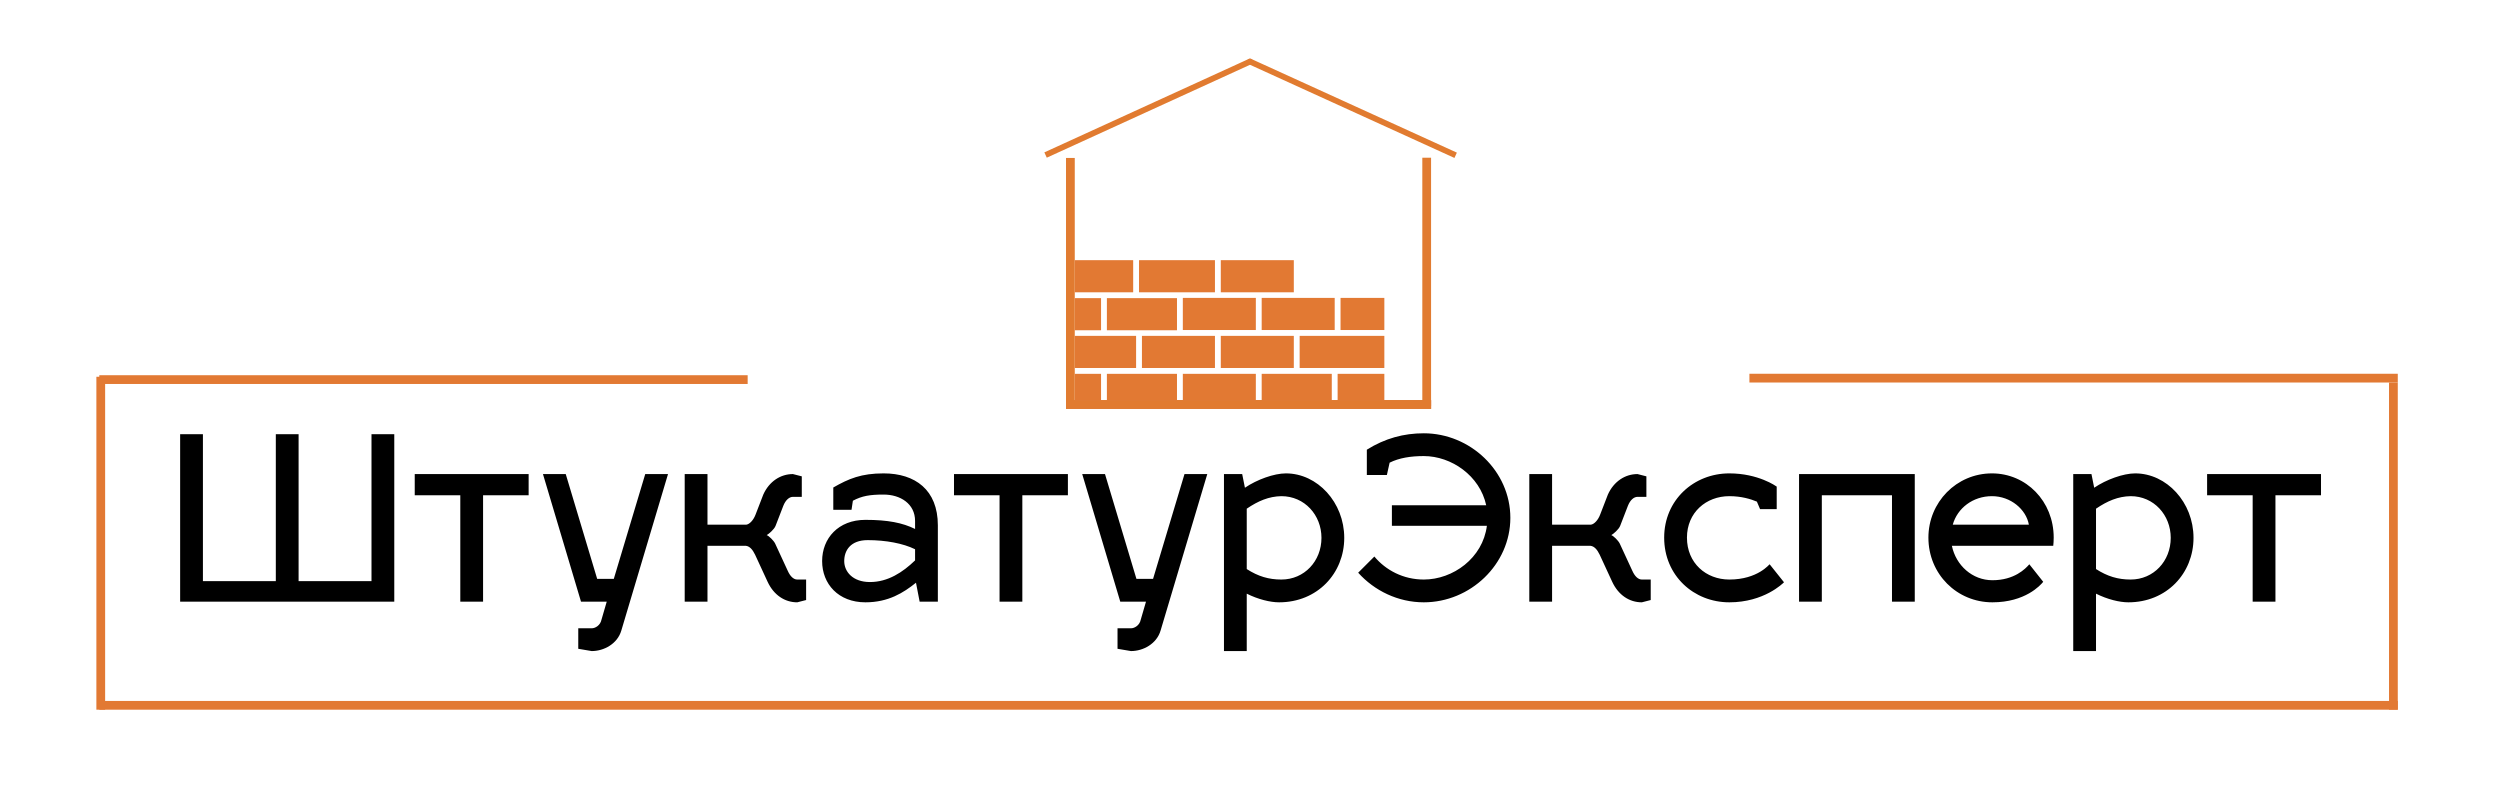 <?xml version="1.0" encoding="UTF-8"?> <svg xmlns="http://www.w3.org/2000/svg" width="856" height="278" viewBox="0 0 856 278" fill="none"><path d="M94.44 198.98V148.67H102.24V198.98H127.2V148.67H135V206H61.68V148.67H69.48V198.98H94.44ZM165.405 206H157.605V169.574H142.005V162.32H181.005V169.574H165.405V206ZM198.933 206L185.907 162.32H193.707L204.471 198.2H210.165L220.929 162.32H228.729L212.739 215.906C211.413 220.43 206.811 222.926 202.599 222.926L197.997 222.146V215.126H202.599C203.847 215.126 205.563 214.112 205.953 212.162L207.747 206H198.933ZM255.423 186.89H242.241V206H234.441V162.32H242.241V179.636H255.579C256.671 179.48 257.997 178.076 258.699 176.204L261.351 169.34C263.379 164.816 267.279 162.32 271.491 162.32L274.533 163.1V170.12H271.491C270.243 170.12 268.995 171.212 268.215 173.162L265.563 180.026C265.095 181.274 263.223 182.834 262.521 183.224C263.223 183.458 264.861 185.018 265.407 186.11L269.697 195.392C270.555 197.342 271.725 198.434 272.973 198.434H276.015V205.454L272.973 206.234C268.683 206.234 264.939 203.738 262.833 199.214L258.543 189.932C257.685 188.138 256.671 187.046 255.423 186.89ZM281.497 192.116C281.497 184.316 287.035 177.998 296.317 177.998C304.039 177.998 309.031 179.012 313.321 181.118V178.388C313.321 172.46 308.251 169.34 302.557 169.34C297.799 169.34 295.147 169.808 292.027 171.446L291.559 174.566H285.319V166.922C290.623 163.88 294.913 162.086 302.557 162.086C313.321 162.086 321.121 167.702 321.121 179.87V206H314.881L313.633 199.526C309.343 202.958 304.195 206.234 296.317 206.234C287.035 206.234 281.497 199.916 281.497 192.116ZM289.063 192.116C289.063 195.704 291.949 199.292 297.877 199.292C304.039 199.292 309.109 195.938 313.321 191.882V188.06C309.187 186.032 303.259 184.94 297.097 184.94C291.169 184.94 289.063 188.528 289.063 192.116ZM350.048 206H342.248V169.574H326.648V162.32H365.648V169.574H350.048V206ZM383.576 206L370.55 162.32H378.35L389.114 198.2H394.808L405.572 162.32H413.372L397.382 215.906C396.056 220.43 391.454 222.926 387.242 222.926L382.64 222.146V215.126H387.242C388.49 215.126 390.206 214.112 390.596 212.162L392.39 206H383.576ZM440.301 162.086C451.065 162.086 460.269 171.992 460.269 184.16C460.269 196.328 451.065 206.234 437.961 206.234C434.919 206.234 430.785 205.22 426.885 203.27V222.926H419.085V162.32H425.325L426.261 167C430.395 164.192 436.245 162.086 440.301 162.086ZM438.741 169.886C434.451 169.964 430.785 171.524 426.885 174.176V194.846C430.785 197.342 434.373 198.434 438.741 198.434C446.619 198.434 452.469 192.116 452.469 184.16C452.469 176.36 446.697 169.886 438.741 169.886ZM476.585 173.006H508.877C506.693 162.866 496.943 156.158 487.505 156.158C483.059 156.158 479.081 156.782 475.805 158.42L474.869 162.632H468.005V153.974C474.245 150.074 480.641 148.358 487.505 148.358C503.417 148.358 517.145 161.306 517.145 177.296C517.145 193.286 503.417 206.234 487.505 206.234C478.691 206.234 470.579 202.256 465.041 196.094L470.579 190.556C474.479 195.236 480.485 198.434 487.505 198.434C497.489 198.434 507.707 191.102 509.111 180.026H476.585V173.006ZM544.614 186.89H531.432V206H523.632V162.32H531.432V179.636H544.77C545.862 179.48 547.188 178.076 547.89 176.204L550.542 169.34C552.57 164.816 556.47 162.32 560.682 162.32L563.724 163.1V170.12H560.682C559.434 170.12 558.186 171.212 557.406 173.162L554.754 180.026C554.286 181.274 552.414 182.834 551.712 183.224C552.414 183.458 554.052 185.018 554.598 186.11L558.888 195.392C559.746 197.342 560.916 198.434 562.164 198.434H565.206V205.454L562.164 206.234C557.874 206.234 554.13 203.738 552.024 199.214L547.734 189.932C546.876 188.138 545.862 187.046 544.614 186.89ZM592.12 169.886C584.164 169.886 577.612 175.502 577.612 184.082C577.612 192.818 584.164 198.434 592.12 198.434C601.948 198.434 605.926 193.052 605.926 193.208L610.84 199.37C610.45 199.76 603.976 206.234 592.12 206.234C579.952 206.234 569.812 197.108 569.812 184.082C569.812 171.212 579.952 162.086 592.12 162.086C602.026 162.086 608.11 166.454 608.344 166.61V174.332H602.65L601.558 171.758C599.53 170.9 596.254 169.886 592.12 169.886ZM623.792 206H615.992V162.32H655.616V206H647.816V169.574H623.792V206ZM682.204 198.668C689.692 198.668 693.514 194.768 694.84 193.208L699.598 199.214C698.662 200.384 693.436 206.234 682.204 206.234C670.036 206.234 660.286 196.562 660.286 184.082C660.286 171.992 669.88 162.086 682.048 162.086C693.748 162.086 703.186 171.602 703.186 184.082C703.186 185.018 703.108 186.344 703.03 186.89H668.32C669.724 193.598 675.34 198.668 682.204 198.668ZM682.048 169.886C675.496 169.886 670.192 174.02 668.632 179.636H694.684C693.748 174.41 688.444 169.886 682.048 169.886ZM731.091 162.086C741.855 162.086 751.059 171.992 751.059 184.16C751.059 196.328 741.855 206.234 728.751 206.234C725.709 206.234 721.575 205.22 717.675 203.27V222.926H709.875V162.32H716.115L717.051 167C721.185 164.192 727.035 162.086 731.091 162.086ZM729.531 169.886C725.241 169.964 721.575 171.524 717.675 174.176V194.846C721.575 197.342 725.163 198.434 729.531 198.434C737.409 198.434 743.259 192.116 743.259 184.16C743.259 176.36 737.487 169.886 729.531 169.886ZM779.112 206H771.312V169.574H755.712V162.32H794.712V169.574H779.112V206Z" fill="black"></path><path d="M599 129.474H821" stroke="#E27933" stroke-width="3"></path><path d="M34 129.974H256" stroke="#E27933" stroke-width="3"></path><path d="M34.5 243V129" stroke="#E27933" stroke-width="3"></path><path d="M819.5 243V130.974" stroke="#E27933" stroke-width="3"></path><path d="M34 241.5H821" stroke="#E27933" stroke-width="3"></path><path d="M365 138.5H490" stroke="#D27F4D" stroke-width="3"></path><path d="M365 138.5H490" stroke="#D27F4D" stroke-width="3"></path><path d="M365 138.5H490" stroke="#E17B30" stroke-width="3"></path><path d="M388 89.082H368V100.082H388V89.082Z" fill="#E27933"></path><path d="M416 89.082H390V100.082H416V89.082Z" fill="#E27933"></path><path d="M443 89.082H418V100.082H443V89.082Z" fill="#E27933"></path><path d="M403 102.082H379V113.082H403V102.082Z" fill="#E27933"></path><path d="M389 115H368V126H389V115Z" fill="#E27933"></path><path d="M416 115H391V126H416V115Z" fill="#E27933"></path><path d="M443 115H418V126H443V115Z" fill="#E27933"></path><path d="M474 115H445V126H474V115Z" fill="#E27933"></path><path d="M456 128H432V137H456V128Z" fill="#E27933"></path><path d="M474 128H458V137H474V128Z" fill="#E27933"></path><path d="M474 102H459V113H474V102Z" fill="#E27933"></path><path d="M457 102H432V113H457V102Z" fill="#E27933"></path><path d="M430 102H405V113H430V102Z" fill="#E27933"></path><path d="M430 128H405V137H430V128Z" fill="#E27933"></path><path d="M403 128H379V137H403V128Z" fill="#E27933"></path><path d="M377 128H368V137H377V128Z" fill="#E27933"></path><path d="M377 102.082H368V113.082H377V102.082Z" fill="#E27933"></path><path d="M428.415 20.172C427.912 19.943 427.319 20.165 427.09 20.668C426.861 21.17 427.083 21.763 427.585 21.992L428.415 20.172ZM427.585 21.992L498.001 54.083L498.83 52.263L428.415 20.172L427.585 21.992Z" fill="#E17B30"></path><path d="M427.584 20.173C428.087 19.943 428.68 20.164 428.909 20.666C429.139 21.169 428.918 21.762 428.416 21.992L427.584 20.173ZM428.416 21.992L358.416 53.992L357.584 52.173L427.584 20.173L428.416 21.992Z" fill="#E17B30"></path><path d="M366.5 54.082V139.082" stroke="#E17B30" stroke-width="3"></path><path d="M488.5 54V139" stroke="#E17B30" stroke-width="3"></path></svg> 
